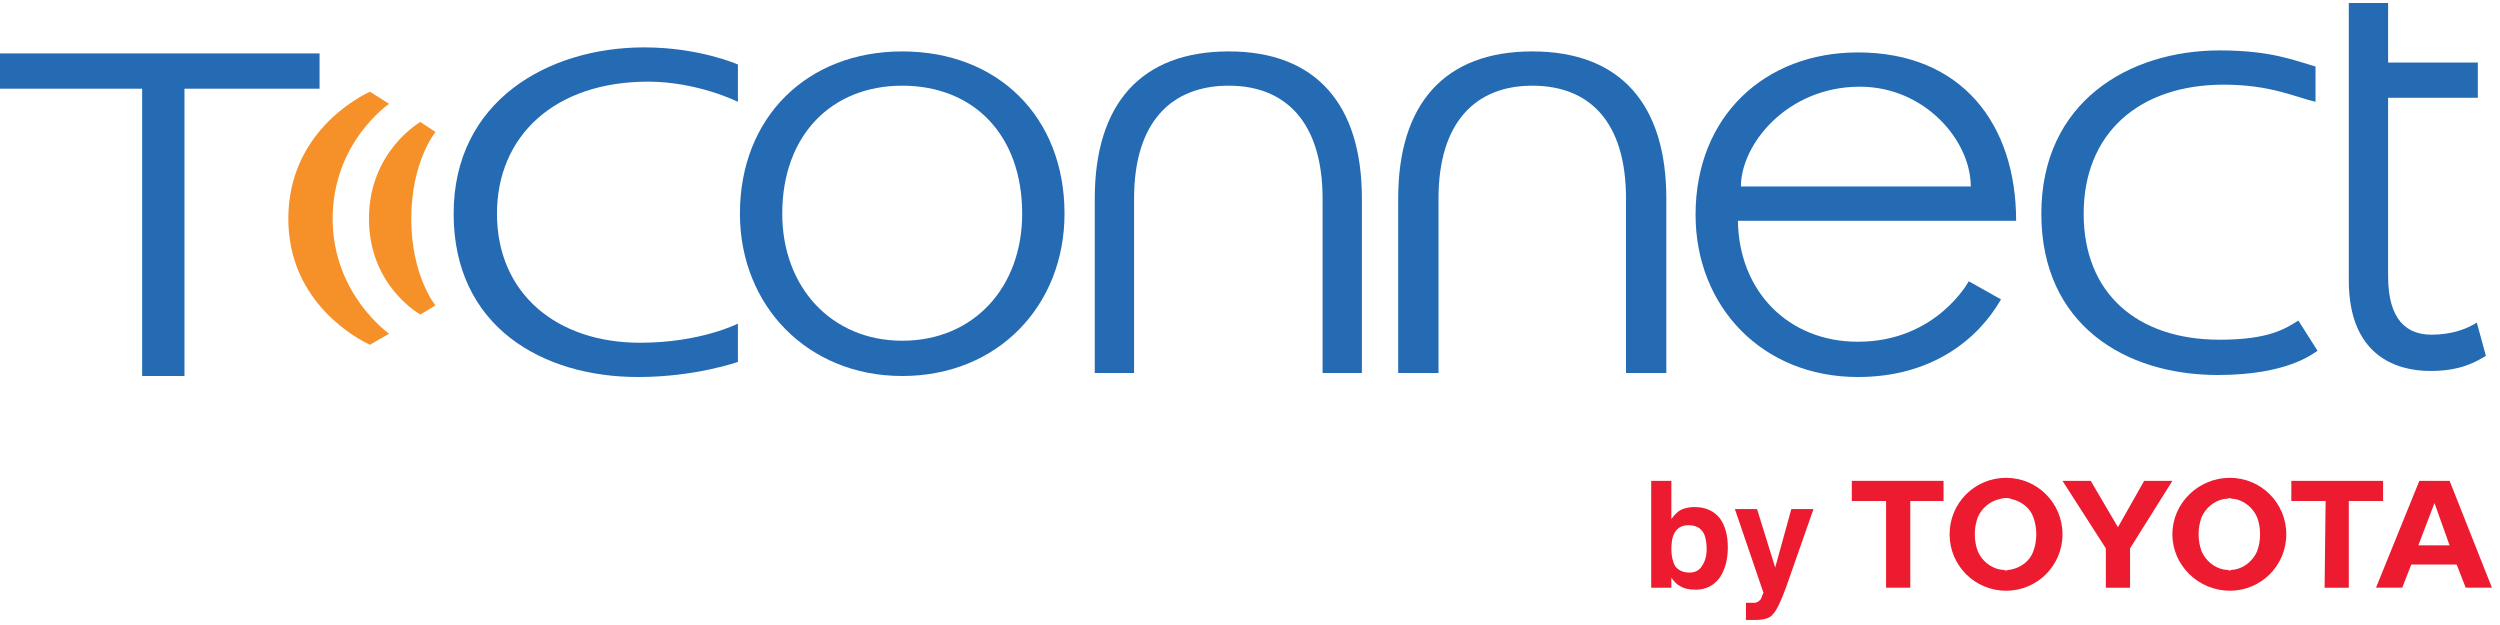 <svg version="1.2" xmlns="http://www.w3.org/2000/svg" viewBox="0 0 248 62" width="248" height="62">
	<title>Layer 3</title>
	<style>
		.s0 { fill: #246bb4 } 
		.s1 { fill: #f6912a } 
		.s2 { fill: #ec1b2f } 
	</style>
	<g id="Layer 3">
		<g id="&lt;Group&gt;">
			<g id="&lt;Group&gt;">
				<g id="&lt;Group&gt;">
					<path id="&lt;Path&gt;" class="s0" d="m63.5 34c-8.3 0-14.2-4.9-14.2-12.8 0-7.7 5.7-13.1 15-13.1 4.9 0 8.9 2 8.9 2v-3.7c0 0-3.8-1.7-9.3-1.7-9.5 0-18.9 5.3-18.9 16.5 0 11.2 8.8 16.2 18.3 16.2 5.7 0 9.9-1.5 9.9-1.5v-3.8c0 0-3.7 1.9-9.7 1.9z"/>
					<path id="&lt;Compound Path&gt;" fill-rule="evenodd" class="s0" d="m105.6 21.2c0 9.1-6.6 16.1-16.1 16.1-9.4 0-16.1-7-16.1-16.1 0-9.6 6.7-16.1 16.1-16.1 9.5 0 16.1 6.5 16.1 16.1zm-4.2 0c0-7.8-4.8-12.7-11.9-12.7-7 0-11.9 4.9-11.9 12.7 0 7.3 4.9 12.6 11.9 12.6 7.1 0 11.9-5.3 11.9-12.6z"/>
					<path id="&lt;Path&gt;" class="s0" d="m121.9 5.1c-8.7 0-13.3 5.2-13.3 14.6v17.3h3.9v-17.3c0-7.6 3.7-11.2 9.4-11.2 5.6 0 9.3 3.6 9.3 11.2v17.3h3.9v-17.3c0-9.4-4.6-14.6-13.2-14.6z"/>
					<path id="&lt;Path&gt;" class="s0" d="m152 5.1c-8.7 0-13.3 5.2-13.3 14.6v17.3h4v-17.3c0-7.6 3.7-11.2 9.3-11.2 5.7 0 9.3 3.6 9.3 11.2v17.3h4v-17.3c0-9.4-4.6-14.6-13.3-14.6z"/>
					<path id="&lt;Path&gt;" class="s0" d="m31.5 5.3h-31.5v3.5h14.1v28.5h4.2v-28.5h13.4v-3.5z"/>
					<path id="&lt;Path&gt;" class="s0" d="m220.2 33.7c-8.2 0-13.5-4.6-13.5-12.5 0-7.9 5.4-12.8 13.9-12.8 4.6 0 7 1.2 9.1 1.7 0 0 0-3.5 0-3.5-2.1-0.6-4.4-1.6-9.5-1.6-9 0-17.7 5.1-17.7 16.2 0 11 8.3 16 17.5 16 6.9 0 9.4-2.1 9.9-2.4 0 0-1.9-3-1.9-3-1.3 0.8-2.9 1.9-7.8 1.9z"/>
					<path id="&lt;Compound Path&gt;" fill-rule="evenodd" class="s0" d="m195.3 27.9l3.2 1.8c-2.3 4-6.9 7.7-14.2 7.7-9.5 0-16.1-7-16.1-16.1 0-9.8 6.9-16.1 16.1-16.1 10.3 0 15.7 7.1 15.7 16.7h-27.6c0.1 7 5 12 11.9 12 7.8 0 11-6 11-6zm-22.6-9.4h22.8c0-4.6-4.6-9.9-11-9.9-7.2 0-11.8 5.7-11.8 9.9z"/>
					<path id="&lt;Path&gt;" class="s0" d="m245.8 9.7v-3.5h-8.9v-5.9h-3.9v27.5c0 7.4 4.6 9 8.1 9 3 0 4.5-0.9 5.5-1.5l-0.9-3.3c-1.1 0.7-2.6 1.2-4.5 1.2-2.4 0-4.3-1.4-4.3-5.8v-17.7z"/>
				</g>
				<path id="&lt;Path&gt;" class="s1" d="m33 21.7c0-7.6 5.6-11.4 5.6-11.4l-1.9-1.2c-1.1 0.5-8.1 4.1-8.1 12.6 0 8.4 7 12 8.1 12.5l1.9-1.1c0 0-5.6-3.9-5.6-11.4z"/>
				<path id="&lt;Path&gt;" class="s1" d="m43.2 13.1l-1.5-1c0 0-5.1 2.9-5.1 9.6 0 6.7 5.1 9.5 5.1 9.5l1.5-0.9c0 0-2.4-2.9-2.4-8.6 0-5.7 2.4-8.6 2.4-8.6z"/>
			</g>
			<g id="&lt;Group&gt;">
				<g id="&lt;Group&gt;">
					<path id="&lt;Compound Path&gt;" fill-rule="evenodd" class="s2" d="m170.6 51.4q0.8 1.1 0.8 2.9 0 1.8-0.8 3-0.9 1.2-2.4 1.2-1 0-1.6-0.4-0.4-0.2-0.8-0.8v1h-2v-10.6h2v3.8q0.4-0.6 0.9-0.9 0.6-0.3 1.4-0.3 1.6 0 2.5 1.1zm-1.8 4.8q0.5-0.7 0.5-1.7 0-0.8-0.2-1.4-0.4-1-1.6-1-1.1 0-1.5 1-0.2 0.5-0.2 1.4 0 1 0.4 1.7 0.5 0.6 1.4 0.6 0.8 0 1.2-0.6z"/>
					<path id="&lt;Compound Path&gt;" class="s2" d="m173.2 59.8h0.2q0.3 0 0.6 0 0.3 0 0.5-0.2 0.2-0.1 0.3-0.5 0.2-0.4 0.1-0.4l-2.8-8.2h2.2l1.8 5.8 1.6-5.8h2.2l-2.7 7.7q-0.8 2.2-1.3 2.7-0.4 0.6-1.8 0.6-0.3 0-0.4 0-0.2 0-0.5 0z"/>
				</g>
				<g id="&lt;Group&gt;">
					<g id="&lt;Group&gt;">
						<g id="&lt;Group&gt;">
							<path id="&lt;Path&gt;" class="s2" d="m192.8 47.7h-9.1v2h3.4v8.6h2.4v-8.6h3.3z"/>
							<path id="&lt;Compound Path&gt;" fill-rule="evenodd" class="s2" d="m204.6 53c0 3.1-2.5 5.6-5.6 5.6-3.1 0-5.6-2.5-5.6-5.6 0-3.1 2.5-5.6 5.6-5.6 3.1 0 5.6 2.5 5.6 5.6zm-2.6 0q0-0.9-0.3-1.7c-0.3-0.9-1.2-1.6-2.2-1.8q-0.2-0.1-0.5-0.1-0.3 0-0.6 0.1c-1 0.2-1.8 0.9-2.2 1.8q-0.3 0.8-0.3 1.7 0 0.9 0.3 1.7c0.4 0.9 1.2 1.6 2.2 1.8q0.3 0 0.6 0.1 0.3-0.1 0.5-0.1c1-0.2 1.9-0.9 2.2-1.8q0.3-0.8 0.3-1.7z"/>
							<path id="&lt;Path&gt;" class="s2" d="m204.6 47.7h2.8l2.7 4.6 2.6-4.6h2.8l-4.2 6.7v3.9h-2.4v-3.9z"/>
							<path id="&lt;Compound Path&gt;" fill-rule="evenodd" class="s2" d="m215.5 53c0-3.1 2.6-5.6 5.7-5.6 3.1 0 5.6 2.5 5.6 5.6 0 3.1-2.5 5.6-5.6 5.6-3.1 0-5.7-2.5-5.7-5.6zm5.7 3.6q0.2-0.1 0.5-0.1c1-0.2 1.8-0.9 2.2-1.8q0.3-0.8 0.3-1.7 0-0.9-0.3-1.7c-0.4-0.9-1.2-1.6-2.2-1.8q-0.3 0-0.5-0.1-0.3 0.1-0.6 0.1c-1 0.2-1.8 0.9-2.2 1.8q-0.3 0.8-0.3 1.7 0 0.9 0.3 1.7c0.4 0.9 1.2 1.6 2.2 1.8q0.3 0 0.6 0.1z"/>
							<path id="&lt;Compound Path&gt;" fill-rule="evenodd" class="s2" d="m243.7 56h-4.5l-0.9 2.3h-2.6l4.3-10.6h3l4.2 10.6h-2.6l-0.9-2.3zm-0.7-1.9l-1.5-4.2-1.6 4.2z"/>
							<path id="&lt;Path&gt;" class="s2" d="m236.4 47.7h-9.1v2h3.4l-0.1 8.6h2.4v-8.6h3.4z"/>
						</g>
					</g>
				</g>
			</g>
			<g id="&lt;Group&gt;">
			</g>
		</g>
	</g>
</svg>